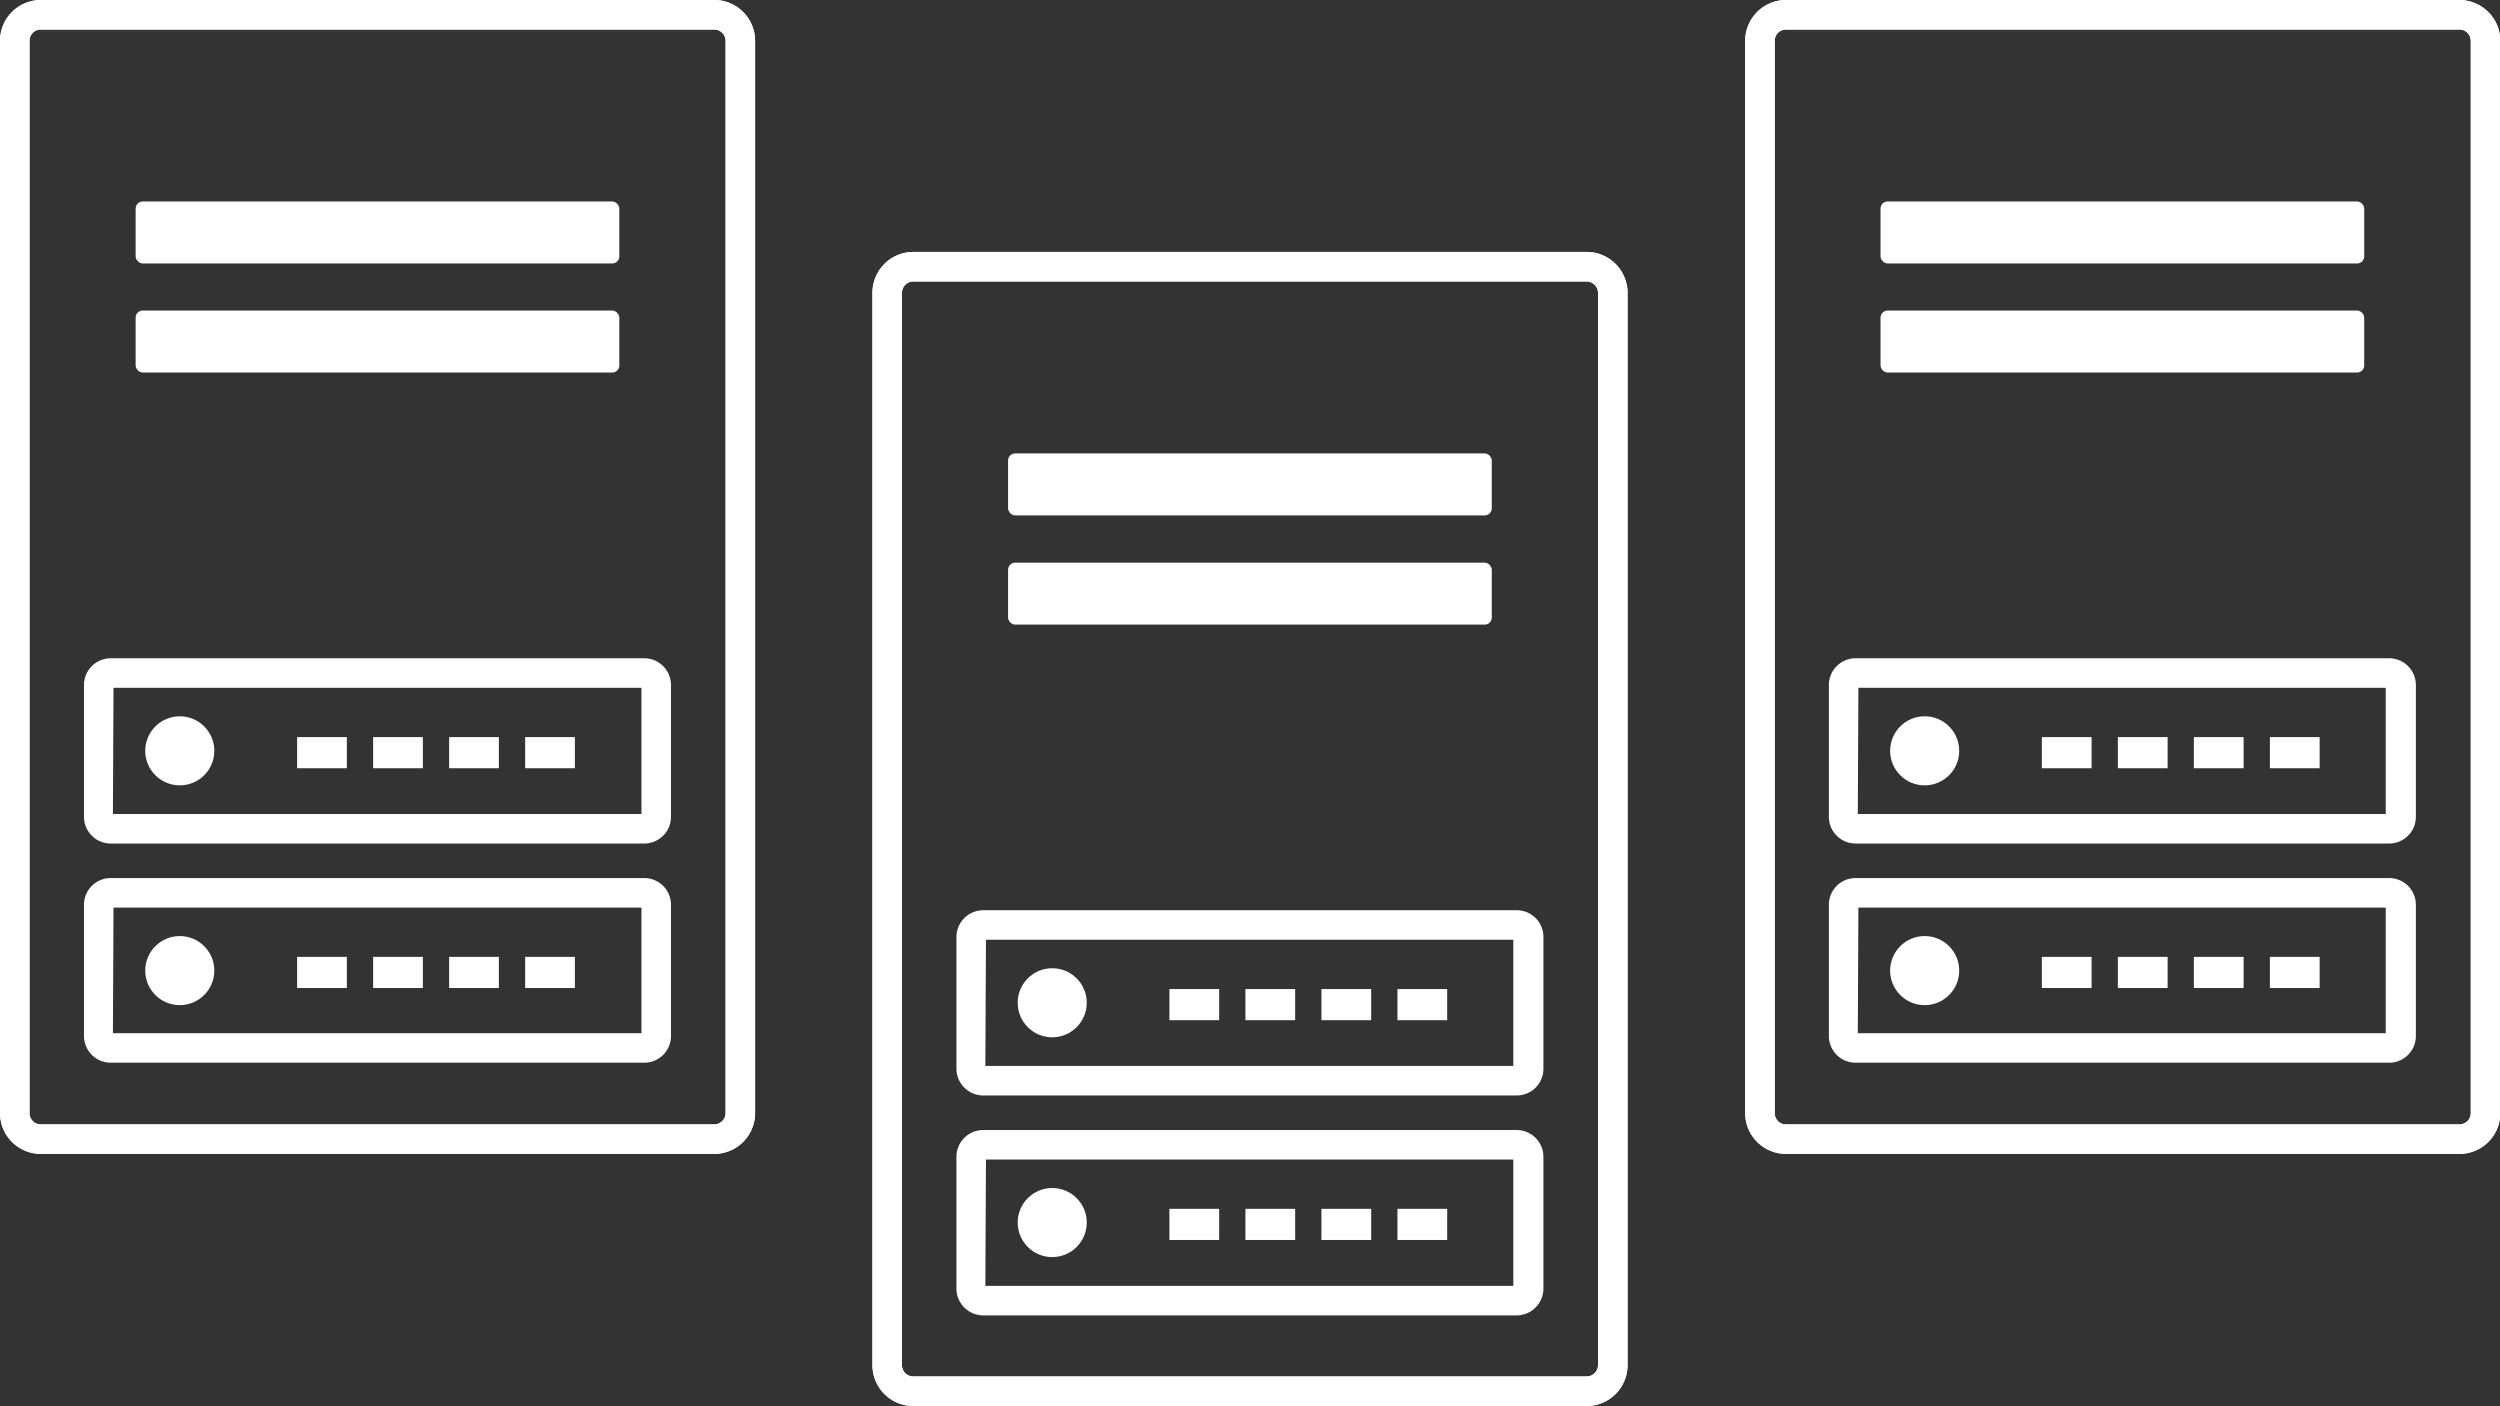 <svg xmlns="http://www.w3.org/2000/svg" viewBox="0 0 169.38 95.26"><rect x="0" y="0" width="169.38" height="95.26" fill="#333333" stroke="none"/><defs><style>.cls-1{fill:#fff;}</style></defs><title>illust_charm02</title><g id="レイヤー_2" data-name="レイヤー 2"><g id="レイヤー_1-2" data-name="レイヤー 1"><path class="cls-1" d="M48.39,78.18H2.77A2.77,2.77,0,0,1,0,75.42V2.77A2.77,2.77,0,0,1,2.77,0H48.39a2.77,2.77,0,0,1,2.77,2.77V75.42A2.77,2.77,0,0,1,48.39,78.18ZM2.77,2A.76.76,0,0,0,2,2.77V75.42a.76.76,0,0,0,.77.76H48.39a.77.77,0,0,0,.77-.76V2.77A.77.77,0,0,0,48.39,2Z"/><path class="cls-1" d="M48.39,78.18H2.77A2.77,2.77,0,0,1,0,75.42V2.77A2.77,2.77,0,0,1,2.77,0H48.39a2.77,2.77,0,0,1,2.77,2.77V75.42A2.77,2.77,0,0,1,48.39,78.18ZM2.77,2A.76.76,0,0,0,2,2.77V75.42a.76.76,0,0,0,.77.76H48.39a.77.77,0,0,0,.77-.76V2.77A.77.77,0,0,0,48.39,2Z"/><path class="cls-1" d="M43.65,57.15H7.5a1.81,1.81,0,0,1-1.81-1.81V46.41A1.81,1.81,0,0,1,7.5,44.6H43.65a1.81,1.81,0,0,1,1.81,1.81v8.93A1.81,1.81,0,0,1,43.65,57.15Zm-36-2H43.46V46.6H7.69Z"/><circle class="cls-1" cx="12.18" cy="50.87" r="2.34"/><rect class="cls-1" x="20.13" y="49.94" width="3.37" height="2.11"/><rect class="cls-1" x="25.28" y="49.94" width="3.37" height="2.11"/><rect class="cls-1" x="30.43" y="49.94" width="3.37" height="2.11"/><rect class="cls-1" x="35.58" y="49.94" width="3.37" height="2.11"/><path class="cls-1" d="M43.65,72H7.5a1.81,1.81,0,0,1-1.81-1.81V61.3A1.81,1.81,0,0,1,7.5,59.49H43.65a1.81,1.81,0,0,1,1.81,1.81v8.93A1.81,1.81,0,0,1,43.65,72Zm-36-2H43.46V61.49H7.69Z"/><circle class="cls-1" cx="12.18" cy="65.76" r="2.34"/><rect class="cls-1" x="20.13" y="64.83" width="3.37" height="2.11"/><rect class="cls-1" x="25.28" y="64.83" width="3.37" height="2.11"/><rect class="cls-1" x="30.43" y="64.83" width="3.37" height="2.11"/><rect class="cls-1" x="35.58" y="64.83" width="3.37" height="2.11"/><rect class="cls-1" x="9.19" y="13.65" width="32.77" height="4.2" rx="0.48"/><rect class="cls-1" x="9.19" y="21.04" width="32.77" height="4.2" rx="0.48"/><path class="cls-1" d="M107.5,95.26H61.88a2.77,2.77,0,0,1-2.77-2.77V19.84a2.77,2.77,0,0,1,2.77-2.77H107.5a2.77,2.77,0,0,1,2.77,2.77V92.49A2.77,2.77,0,0,1,107.5,95.26ZM61.88,19.07a.77.77,0,0,0-.77.77V92.49a.77.77,0,0,0,.77.77H107.5a.78.78,0,0,0,.77-.77V19.84a.78.78,0,0,0-.77-.77Z"/><path class="cls-1" d="M107.5,95.26H61.88a2.77,2.77,0,0,1-2.77-2.77V19.84a2.77,2.77,0,0,1,2.77-2.77H107.5a2.77,2.77,0,0,1,2.77,2.77V92.49A2.77,2.77,0,0,1,107.5,95.26ZM61.88,19.07a.77.77,0,0,0-.77.77V92.49a.77.77,0,0,0,.77.77H107.5a.78.78,0,0,0,.77-.77V19.84a.78.78,0,0,0-.77-.77Z"/><path class="cls-1" d="M102.76,74.22H66.61a1.82,1.82,0,0,1-1.81-1.81V63.48a1.82,1.82,0,0,1,1.81-1.81h36.15a1.81,1.81,0,0,1,1.81,1.81v8.93A1.81,1.81,0,0,1,102.76,74.22Zm-36-2h35.77V63.67H66.8Z"/><circle class="cls-1" cx="71.29" cy="67.94" r="2.34"/><rect class="cls-1" x="79.23" y="67.01" width="3.37" height="2.11"/><rect class="cls-1" x="84.38" y="67.01" width="3.37" height="2.11"/><rect class="cls-1" x="89.53" y="67.01" width="3.37" height="2.11"/><rect class="cls-1" x="94.68" y="67.01" width="3.37" height="2.11"/><path class="cls-1" d="M102.76,89.12H66.61A1.82,1.82,0,0,1,64.8,87.3V78.38a1.82,1.82,0,0,1,1.81-1.82h36.15a1.82,1.82,0,0,1,1.81,1.82V87.3A1.82,1.82,0,0,1,102.76,89.12Zm-36-2h35.77V78.56H66.8Z"/><circle class="cls-1" cx="71.29" cy="82.83" r="2.34"/><rect class="cls-1" x="79.23" y="81.9" width="3.37" height="2.11"/><rect class="cls-1" x="84.38" y="81.9" width="3.37" height="2.11"/><rect class="cls-1" x="89.53" y="81.9" width="3.37" height="2.11"/><rect class="cls-1" x="94.68" y="81.9" width="3.37" height="2.11"/><rect class="cls-1" x="68.3" y="30.72" width="32.77" height="4.2" rx="0.48"/><rect class="cls-1" x="68.3" y="38.12" width="32.77" height="4.2" rx="0.48"/><path class="cls-1" d="M166.61,78.18H121a2.77,2.77,0,0,1-2.76-2.76V2.77A2.77,2.77,0,0,1,121,0h45.63a2.78,2.78,0,0,1,2.77,2.77V75.42A2.77,2.77,0,0,1,166.61,78.18ZM121,2a.76.76,0,0,0-.76.77V75.42a.76.76,0,0,0,.76.76h45.63a.77.77,0,0,0,.77-.76V2.77a.77.77,0,0,0-.77-.77Z"/><path class="cls-1" d="M166.61,78.18H121a2.77,2.77,0,0,1-2.76-2.76V2.77A2.77,2.77,0,0,1,121,0h45.63a2.78,2.78,0,0,1,2.77,2.77V75.42A2.77,2.77,0,0,1,166.61,78.18ZM121,2a.76.76,0,0,0-.76.77V75.42a.76.76,0,0,0,.76.76h45.63a.77.77,0,0,0,.77-.76V2.77a.77.77,0,0,0-.77-.77Z"/><path class="cls-1" d="M161.87,57.15H125.72a1.81,1.81,0,0,1-1.81-1.81V46.41a1.81,1.81,0,0,1,1.81-1.81h36.15a1.81,1.81,0,0,1,1.81,1.81v8.93A1.81,1.81,0,0,1,161.87,57.15Zm-36-2h35.77V46.6H125.91Z"/><circle class="cls-1" cx="130.4" cy="50.87" r="2.34"/><rect class="cls-1" x="138.34" y="49.94" width="3.37" height="2.11"/><rect class="cls-1" x="143.49" y="49.94" width="3.37" height="2.11"/><rect class="cls-1" x="148.64" y="49.94" width="3.37" height="2.11"/><rect class="cls-1" x="153.79" y="49.94" width="3.37" height="2.11"/><path class="cls-1" d="M161.87,72H125.72a1.81,1.81,0,0,1-1.81-1.81V61.3a1.81,1.81,0,0,1,1.81-1.81h36.15a1.81,1.81,0,0,1,1.81,1.81v8.93A1.81,1.81,0,0,1,161.87,72Zm-36-2h35.77V61.49H125.91Z"/><circle class="cls-1" cx="130.4" cy="65.76" r="2.34"/><rect class="cls-1" x="138.34" y="64.83" width="3.37" height="2.11"/><rect class="cls-1" x="143.49" y="64.83" width="3.37" height="2.11"/><rect class="cls-1" x="148.64" y="64.83" width="3.37" height="2.11"/><rect class="cls-1" x="153.79" y="64.83" width="3.37" height="2.11"/><rect class="cls-1" x="127.41" y="13.65" width="32.77" height="4.2" rx="0.48"/><rect class="cls-1" x="127.41" y="21.04" width="32.77" height="4.2" rx="0.48"/></g></g></svg>
